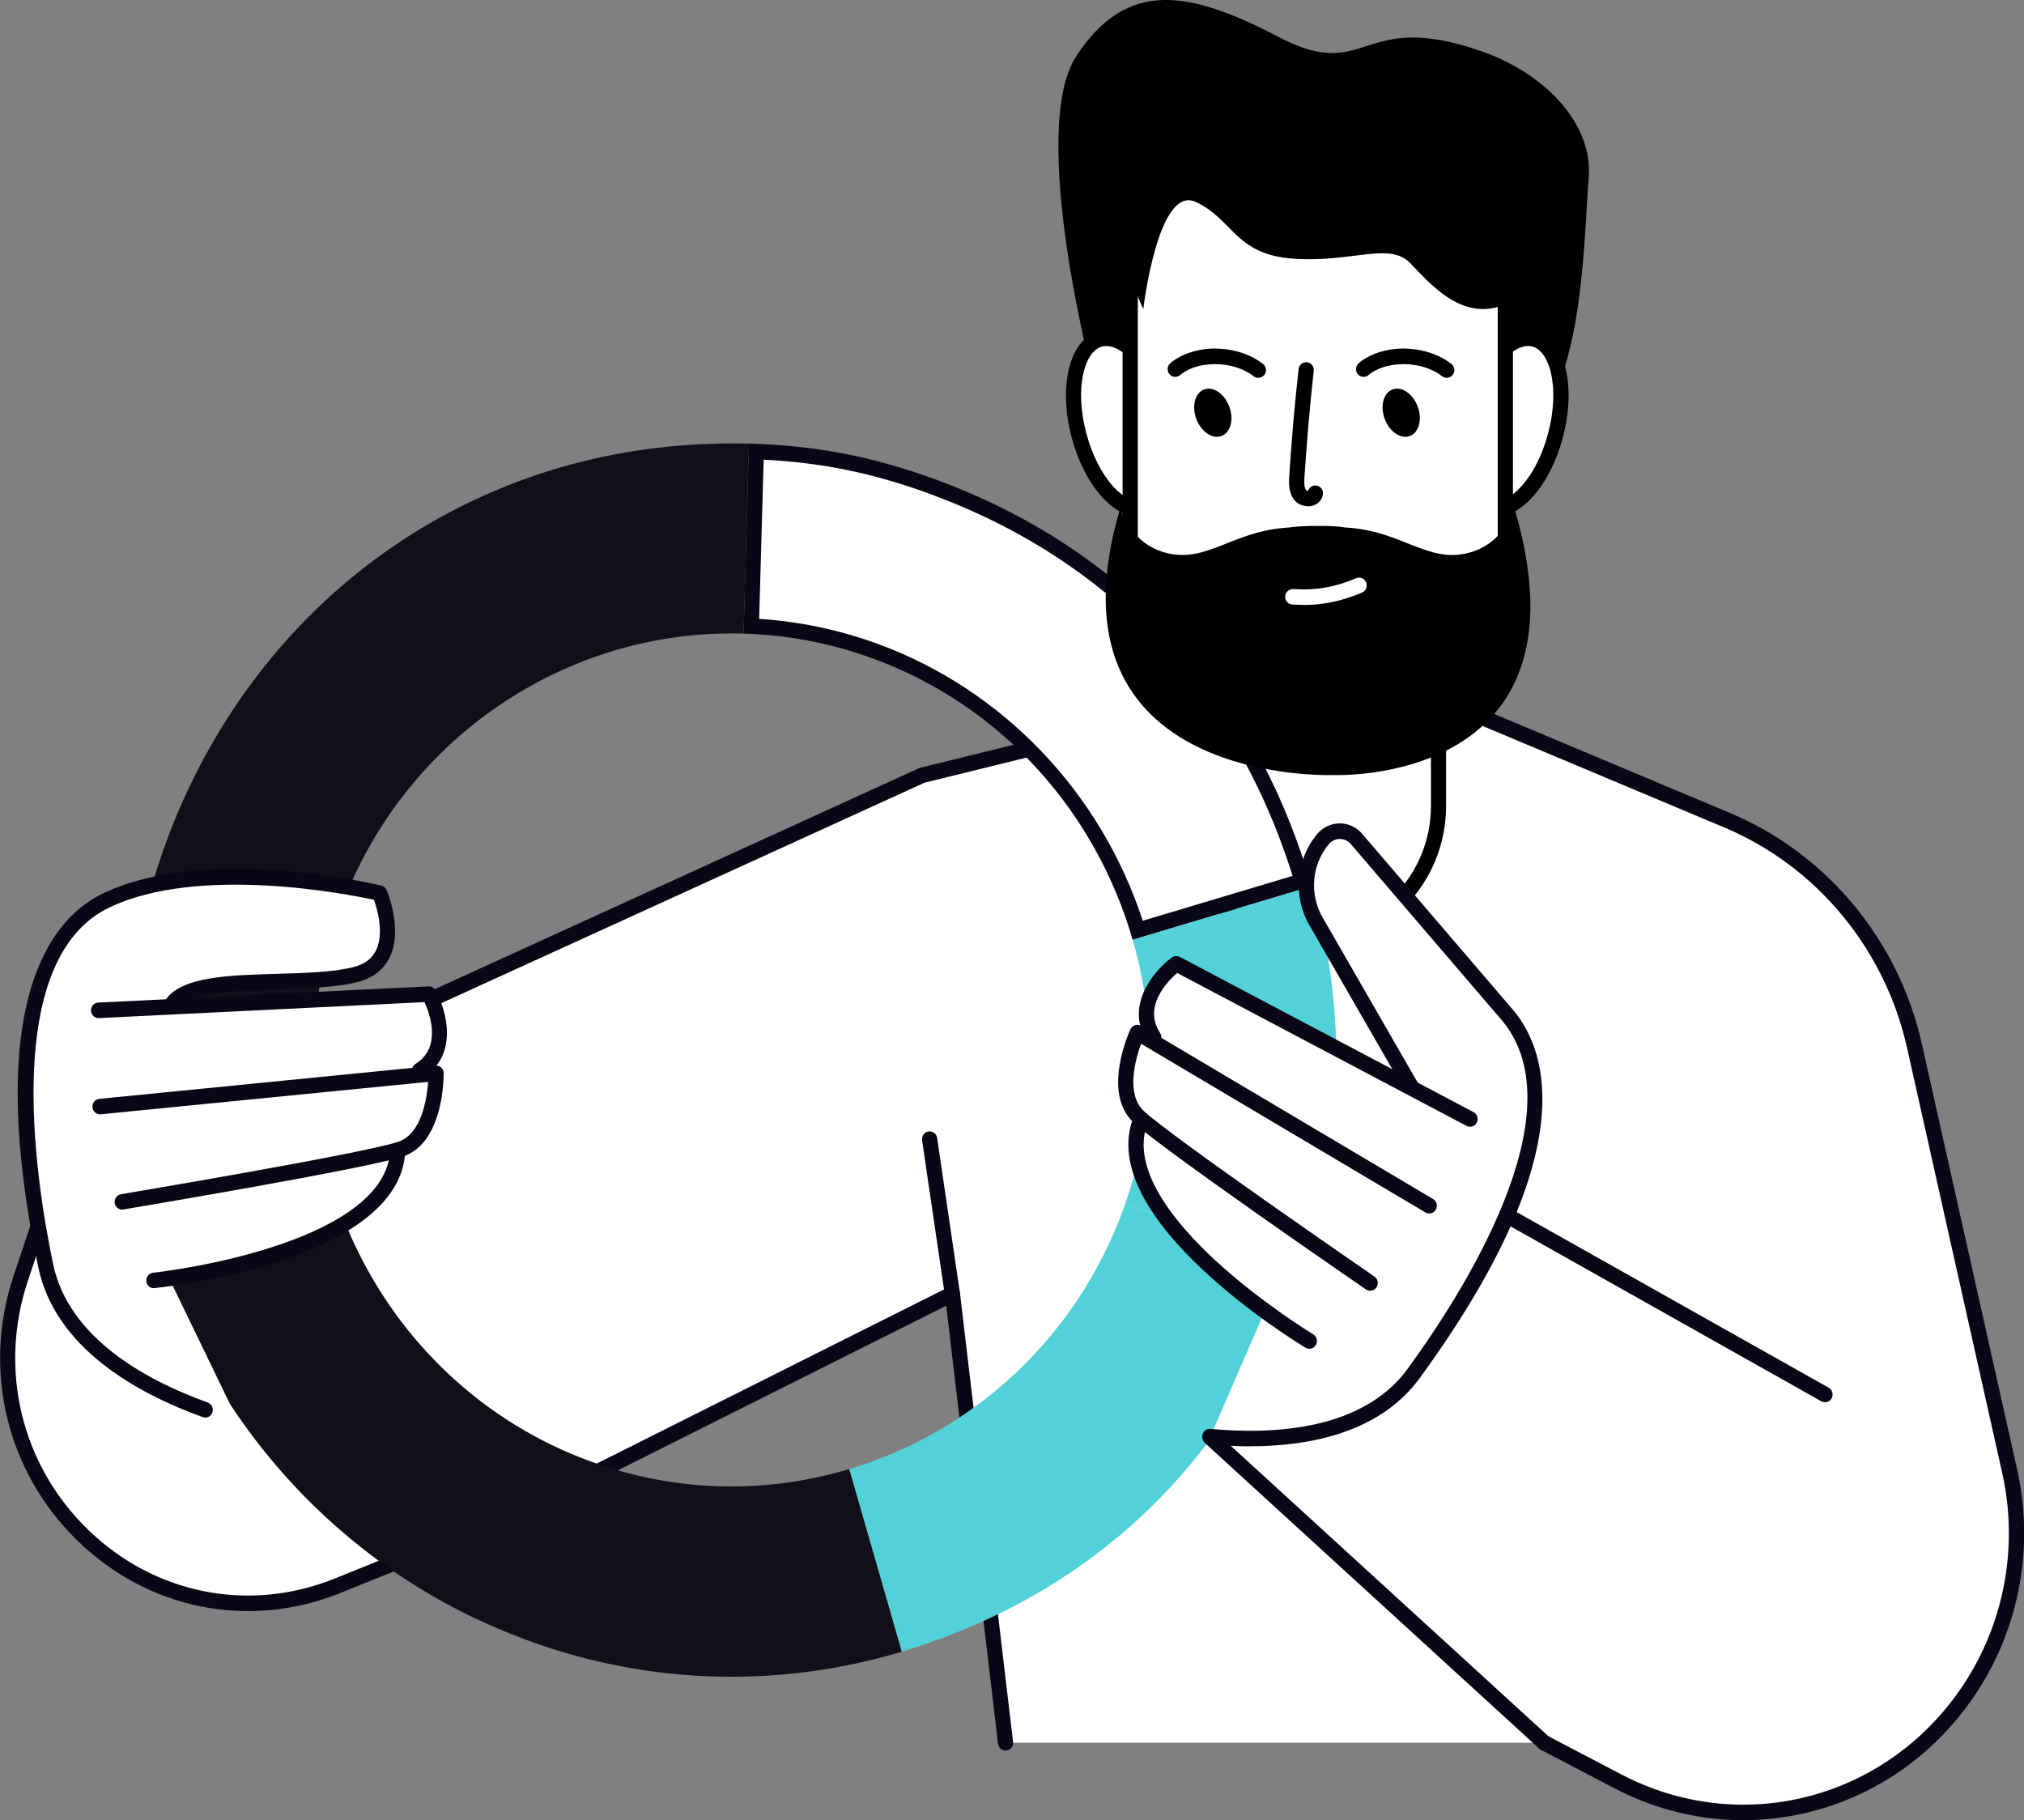 <svg width="288" height="259" viewBox="0 0 288 259" fill="none" xmlns="http://www.w3.org/2000/svg">
<rect x="0" y="0" width="288" height="259" fill="#808080" stroke="none"/>
<g clip-path="url(#clip0_152_1073)">
<path d="M143.069 247.983L135.515 184.111L71.811 216.047L48.022 225.64C20.823 236.613 -6.483 210.042 2.976 181.814L8.106 166.492L131.196 110.325L193.818 94.903L245.769 116.717C259.232 122.369 269.168 134.346 272.415 148.83L285.954 209.313C288.476 220.573 286.063 232.396 279.342 241.702C268.01 257.377 247.208 262.367 230.227 253.469L219.75 247.983H143.091H143.069Z" fill="white"/>
<path d="M248.052 259C241.862 259 235.584 257.521 229.718 254.452L219.231 248.965C218.7 248.69 218.484 248.016 218.765 247.475C219.036 246.934 219.685 246.714 220.226 247.001L230.714 252.487C247.316 261.175 267.393 256.373 278.465 241.05C285.002 231.998 287.351 220.529 284.894 209.567L271.354 149.083C268.194 134.975 258.475 123.263 245.357 117.743L193.732 96.062L131.543 111.374L8.972 167.298L3.994 182.168C-0.249 194.819 3.009 208.397 12.49 217.625C21.971 226.854 35.434 229.526 47.621 224.613L71.41 215.02L135.039 183.117C135.352 182.963 135.72 182.963 136.034 183.139C136.348 183.305 136.554 183.625 136.597 183.978L144.151 247.851C144.227 248.458 143.805 249.01 143.21 249.076C142.625 249.153 142.073 248.723 142.009 248.115L134.638 185.789L72.298 217.04L48.433 226.666C35.456 231.899 21.116 229.051 11.018 219.215C0.92 209.39 -2.554 194.918 1.959 181.45L7.089 166.128C7.186 165.841 7.392 165.598 7.673 165.477L130.763 109.309C130.828 109.287 130.882 109.265 130.947 109.243L193.569 93.822C193.786 93.766 194.024 93.788 194.24 93.877L246.191 115.69C259.958 121.475 270.164 133.772 273.475 148.576L287.015 209.059C289.613 220.65 287.134 232.782 280.218 242.342C272.426 253.127 260.412 258.989 248.074 258.989L248.052 259Z" fill="#080717"/>
<path d="M185.982 133.75H186.069C175.744 133.75 167.367 125.206 167.367 114.674V45.349C167.367 34.817 175.744 26.273 186.069 26.273H185.982C196.308 26.273 204.685 34.817 204.685 45.349V114.674C204.685 125.206 196.308 133.75 185.982 133.75Z" fill="white"/>
<path d="M186.08 134.854H185.972C175.116 134.788 166.306 125.769 166.306 114.674V45.349C166.306 34.265 175.116 25.235 185.972 25.169C185.993 25.169 186.015 25.169 186.036 25.169C186.058 25.169 186.08 25.169 186.101 25.169C196.957 25.235 205.767 34.254 205.767 45.349V114.674C205.767 125.758 196.957 134.788 186.101 134.854H186.08ZM186.036 27.388C176.339 27.41 168.46 35.469 168.46 45.36V114.685C168.46 124.577 176.339 132.635 186.036 132.657C195.734 132.635 203.613 124.577 203.613 114.685V45.36C203.613 35.469 195.734 27.41 186.036 27.388Z" fill="black"/>
<path d="M161.891 132.37C156.219 113.935 142.29 99.12 124.454 92.629C118.793 90.565 112.895 89.384 106.91 89.097L107.613 64.248C116.564 64.601 124.107 66.113 132.647 69.215C133.956 69.701 135.353 70.253 136.922 70.904C159.564 80.431 175.841 97.884 183.98 121.364C184.435 122.667 184.868 124.003 185.279 125.36L161.891 132.359V132.37Z" fill="white"/>
<path d="M108.674 65.407C117.029 65.837 124.216 67.317 132.29 70.264L132.344 70.286C133.61 70.761 134.984 71.302 136.511 71.931C158.86 81.336 174.932 98.568 182.974 121.751C183.298 122.689 183.623 123.66 183.926 124.632L162.605 131.012C156.63 112.721 142.647 98.083 124.822 91.592C119.399 89.616 113.761 88.434 108.024 88.059L108.663 65.407H108.674ZM105.827 63.111C105.925 63.111 106.033 63.111 106.13 63.111C106.163 63.111 106.206 63.111 106.239 63.111C106.206 63.111 106.184 63.111 106.152 63.111C106.044 63.111 105.936 63.111 105.827 63.111ZM106.552 63.111C106.444 63.111 106.347 63.111 106.239 63.111C106.282 63.111 106.314 63.111 106.358 63.111C106.433 63.111 106.498 63.111 106.574 63.111L105.806 90.157C111.888 90.333 118.057 91.459 124.097 93.656C142.734 100.445 155.981 115.734 161.165 133.728L186.632 126.111C186.134 124.378 185.593 122.678 185.008 121C176.761 97.211 160.256 79.526 137.333 69.878C135.915 69.282 134.487 68.719 133.026 68.178C133.026 68.178 133.026 68.178 133.015 68.178C124.075 64.932 116.077 63.398 106.585 63.111H106.552Z" fill="#080717"/>
<path d="M161.176 133.739C164.607 145.617 164.52 158.665 160.126 171.228L185.106 180.324C184.586 181.825 184.023 183.283 183.428 184.729C183.406 184.784 183.374 184.85 183.352 184.916C183.98 183.415 184.565 181.881 185.117 180.313C191.34 162.529 191.61 144.05 186.956 127.16C186.383 125.073 186.145 124.378 186.643 126.111L161.176 133.728V133.739Z" fill="#52D2D8"/>
<path d="M120.839 209.037C109.193 212.536 96.4 212.448 84.084 207.966C53.141 196.695 37.015 161.977 48.065 130.405C56.951 105.015 80.729 89.406 105.806 90.156L106.574 63.111C106.325 63.111 106.087 63.111 105.838 63.111C104.723 63.089 103.609 63.089 102.505 63.111C102.191 63.111 101.877 63.133 101.552 63.144C66.886 64.06 37.285 85.023 24.341 117.975C24.038 118.748 23.756 119.521 23.475 120.304C23.345 120.647 23.215 120.989 23.096 121.331C23.075 121.397 23.064 121.463 23.042 121.53C22.652 122.634 22.295 123.749 21.96 124.864C21.863 125.206 21.754 125.526 21.657 125.868C21.397 126.74 21.181 127.623 20.953 128.506C20.791 129.114 20.618 129.732 20.488 130.35C20.369 130.847 20.271 131.344 20.163 131.84C19.936 132.878 19.709 133.905 19.525 134.931C19.514 134.986 19.514 135.042 19.492 135.108C18.161 142.548 17.793 150 18.334 157.319C18.399 158.213 18.464 159.129 18.551 160.023C18.551 160.045 18.551 160.078 18.551 160.1C21.657 189.652 39.428 216.51 66.865 229.923C67.027 230 67.178 230.066 67.341 230.144C68.261 230.585 69.202 231.005 70.144 231.424C70.631 231.634 71.107 231.844 71.594 232.042C72.233 232.307 72.882 232.55 73.531 232.804C74.094 233.025 74.635 233.257 75.209 233.466C93.002 239.946 111.509 240.068 128.35 235.012L120.882 209.048L120.839 209.037Z" fill="#10101A"/>
<path d="M133.09 233.433C155.191 225.518 171.934 210.074 181.718 188.681C181.783 188.537 181.848 188.383 181.913 188.239C182.411 187.146 182.898 186.042 183.363 184.916C183.385 184.85 183.417 184.784 183.439 184.729C184.023 183.283 184.586 181.825 185.117 180.335L160.137 171.228C153.481 190.237 138.491 203.749 120.85 209.048L128.317 235.012C128.317 235.012 128.328 235.012 128.339 235.012C129.952 234.526 131.532 233.996 133.09 233.444V233.433Z" fill="#52D2D8"/>
<path d="M179.727 187.124L172.443 203.915C172.443 203.915 189.868 209.81 201.167 195.415C212.466 181.031 225.302 155.828 214.588 144.557C203.873 133.286 191.156 110.623 187.108 121.386C184.078 129.445 200.409 153.455 200.409 153.455L167.453 137.503C167.453 137.503 163.038 142.637 162.291 148.565C161.544 154.493 153.016 168.446 179.727 187.124Z" fill="white"/>
<path d="M177.854 205.802C175.841 205.802 173.893 205.692 172.053 205.526C171.458 205.471 171.014 204.93 171.068 204.323C171.122 203.716 171.642 203.263 172.248 203.319C181.577 204.18 194.013 203.385 200.312 194.752C207.975 184.243 224.621 158.378 213.776 145.264L192.206 120.095C191.816 119.631 191.242 119.377 190.647 119.377H190.625C190.019 119.377 189.457 119.653 189.067 120.128C186.643 123.053 186.285 127.237 188.19 130.538L201.816 154.194C202.12 154.724 201.946 155.398 201.427 155.707C200.907 156.016 200.247 155.839 199.944 155.309L186.318 131.653C183.948 127.546 184.391 122.336 187.4 118.693C188.201 117.732 189.359 117.169 190.604 117.158H190.636C191.859 117.158 193.017 117.699 193.818 118.637L215.399 143.818C220.313 149.757 225.097 164.428 202.033 196.066C196.427 203.76 186.621 205.791 177.844 205.791L177.854 205.802Z" fill="#080717"/>
<path d="M209.165 160.321C209.003 160.321 208.83 160.277 208.667 160.2L167.497 138.442C166.111 139.645 162.616 143.244 165.062 146.964C165.397 147.472 165.267 148.156 164.769 148.498C164.271 148.84 163.6 148.697 163.265 148.2C159.986 143.211 164.098 138.199 166.739 136.245C167.075 136.002 167.508 135.969 167.876 136.157L209.674 158.246C210.204 158.522 210.41 159.195 210.139 159.736C209.945 160.111 209.566 160.332 209.176 160.332L209.165 160.321Z" fill="#080717"/>
<path d="M194.966 183.658C194.76 183.658 194.543 183.603 194.359 183.47C193.169 182.653 165.289 163.489 161.274 159.703C156.739 155.431 160.689 146.831 160.851 146.456C160.981 146.18 161.219 145.97 161.512 145.871C161.804 145.783 162.118 145.816 162.377 145.97L203.916 170.61C204.436 170.919 204.609 171.592 204.306 172.122C204.003 172.652 203.343 172.828 202.823 172.519L162.367 148.52C161.555 150.728 160.18 155.652 162.745 158.08C166.642 161.745 195.279 181.439 195.572 181.638C196.069 181.98 196.199 182.664 195.864 183.172C195.658 183.492 195.312 183.658 194.966 183.658Z" fill="#080717"/>
<path d="M186.307 191.915C186.123 191.915 185.928 191.871 185.755 191.761C184.521 191.021 155.656 173.403 161.284 158.963C161.501 158.4 162.129 158.113 162.691 158.345C163.243 158.566 163.514 159.217 163.297 159.78C160.765 166.282 167.183 174.054 173.016 179.419C179.532 185.413 186.783 189.818 186.859 189.862C187.379 190.171 187.541 190.844 187.238 191.374C187.032 191.728 186.675 191.915 186.307 191.915Z" fill="#080717"/>
<path d="M24.135 182.035L34.049 202.524C34.049 202.524 10.899 197.965 6.505 180.081C2.11 162.198 0.747 133.838 15.087 128.142C29.428 122.446 54.018 127.094 54.018 127.094C54.018 127.094 58.487 137.658 50.056 138.475C2.727 143.067 40.337 143.067 40.337 143.067L60.847 141.411C60.847 141.411 62.719 148.322 60.977 154.029C59.234 159.736 58.314 177.642 24.125 182.046L24.135 182.035Z" fill="white"/>
<path d="M29.201 201.707C29.081 201.707 28.962 201.685 28.843 201.641C19.492 198.263 7.847 191.827 5.444 180.302C-2.597 141.742 7.749 130.438 14.633 127.138C29.201 120.139 53.26 125.769 54.267 126.012C54.602 126.089 54.873 126.332 55.013 126.641C55.111 126.873 57.362 132.249 55.457 136.19C54.591 137.989 53.033 139.192 50.836 139.744C47.773 140.528 43.584 140.65 39.536 140.771C33.779 140.937 27.263 141.124 25.445 143.387C25.066 143.862 24.384 143.928 23.919 143.542C23.453 143.155 23.389 142.46 23.767 141.985C26.213 138.95 32.653 138.762 39.471 138.563C43.4 138.453 47.47 138.331 50.305 137.603C51.886 137.194 52.925 136.422 53.509 135.218C54.689 132.79 53.671 129.323 53.217 128.032C49.526 127.237 28.259 123.031 15.542 129.136C0.314 136.444 4.881 167.033 7.554 179.849C9.752 190.37 20.737 196.386 29.558 199.565C30.12 199.764 30.413 200.393 30.218 200.978C30.055 201.431 29.644 201.718 29.201 201.718V201.707Z" fill="#080717"/>
<path d="M59.689 153.433C59.321 153.433 58.975 153.245 58.769 152.903C58.455 152.384 58.617 151.7 59.126 151.38C62.892 149.028 61.172 144.27 60.403 142.592L14.081 144.866C13.486 144.9 12.977 144.425 12.944 143.818C12.912 143.211 13.377 142.692 13.973 142.659L60.988 140.351C61.399 140.34 61.778 140.55 61.983 140.914C63.574 143.807 65.273 150.11 60.252 153.256C60.078 153.367 59.884 153.422 59.689 153.422V153.433Z" fill="#080717"/>
<path d="M17.393 172.122C16.873 172.122 16.408 171.736 16.321 171.195C16.224 170.599 16.624 170.025 17.209 169.925C17.555 169.87 51.636 164.152 56.669 162.463C60.003 161.348 60.749 156.292 60.923 153.941L14.33 158.555C13.745 158.599 13.204 158.169 13.15 157.561C13.096 156.954 13.529 156.413 14.124 156.358L61.951 151.622C62.254 151.6 62.546 151.689 62.773 151.898C63.001 152.108 63.131 152.395 63.131 152.704C63.131 153.113 63.206 162.606 57.34 164.56C52.145 166.293 18.962 171.857 17.555 172.1C17.501 172.1 17.436 172.111 17.382 172.111L17.393 172.122Z" fill="#080717"/>
<path d="M21.895 183.305C21.343 183.305 20.878 182.885 20.823 182.311C20.759 181.704 21.191 181.163 21.787 181.097C21.873 181.097 30.283 180.17 38.66 177.476C46.149 175.081 55.143 170.742 55.5 163.766C55.533 163.158 56.052 162.662 56.637 162.717C57.232 162.75 57.697 163.269 57.665 163.876C56.875 179.386 23.443 183.128 22.014 183.283C21.971 183.283 21.938 183.283 21.906 183.283L21.895 183.305Z" fill="#080717"/>
<path d="M155.732 54.666C155.732 54.666 146.143 18.612 153.178 7.937C160.364 -2.98 169.163 -1.413 181.945 5.266C194.727 11.945 193.342 1.226 210.713 7.264C220.302 10.598 226.699 17.95 226.06 25.291C225.421 32.632 225.421 51.995 219.025 59.336C212.629 66.677 165.971 73.355 155.743 54.666H155.732Z" fill="black"/>
<path d="M165.906 58.563C167.67 65.197 166.339 71.346 162.919 72.295C159.509 73.245 155.31 68.63 153.535 61.985C151.771 55.35 153.102 49.201 156.522 48.252C159.931 47.303 164.131 51.917 165.906 58.563Z" fill="white"/>
<path d="M161.999 73.521C160.278 73.521 158.481 72.56 156.814 70.728C154.931 68.652 153.394 65.65 152.496 62.272C150.548 54.931 152.193 48.307 156.241 47.192C160.299 46.077 164.997 50.934 166.945 58.276C168.893 65.617 167.248 72.24 163.2 73.355C162.799 73.465 162.399 73.521 161.999 73.521ZM157.42 49.234C157.204 49.234 156.998 49.257 156.804 49.312C154.325 49.996 152.842 55.141 154.585 61.687C155.397 64.722 156.749 67.405 158.405 69.226C159.866 70.838 161.414 71.567 162.637 71.225C165.116 70.54 166.598 65.396 164.856 58.85C163.254 52.822 159.888 49.234 157.42 49.234Z" fill="black"/>
<path d="M208.97 58.563C207.206 65.197 208.538 71.346 211.958 72.295C215.367 73.245 219.566 68.63 221.341 61.985C223.105 55.35 221.774 49.201 218.354 48.252C214.934 47.303 210.745 51.917 208.97 58.563Z" fill="white"/>
<path d="M212.878 73.521C212.466 73.521 212.066 73.465 211.676 73.355C207.628 72.229 205.983 65.606 207.931 58.276C209.88 50.934 214.588 46.077 218.635 47.192C220.692 47.766 222.185 49.731 222.845 52.745C223.452 55.505 223.278 58.894 222.38 62.272C221.482 65.65 219.945 68.652 218.062 70.728C216.395 72.56 214.598 73.521 212.878 73.521ZM217.445 49.234C214.988 49.234 211.611 52.822 210.009 58.85C208.267 65.407 209.75 70.54 212.228 71.225C213.451 71.567 214.999 70.838 216.46 69.226C218.116 67.405 219.469 64.734 220.28 61.687C221.092 58.651 221.244 55.637 220.724 53.22C220.259 51.078 219.285 49.654 218.062 49.312C217.867 49.257 217.661 49.234 217.445 49.234Z" fill="black"/>
<path d="M198.05 15.631H176.978C168.053 15.631 160.819 23.01 160.819 32.113V85.918C160.819 95.02 168.053 102.399 176.978 102.399H198.05C206.974 102.399 214.209 95.02 214.209 85.918V32.113C214.209 23.01 206.974 15.631 198.05 15.631Z" fill="white"/>
<path d="M198.039 103.503H176.978C167.464 103.503 159.737 95.61 159.737 85.918V32.113C159.737 22.409 167.475 14.527 176.978 14.527H198.039C207.553 14.527 215.28 22.42 215.28 32.113V85.906C215.28 95.61 207.542 103.492 198.039 103.492V103.503ZM176.978 16.735C168.666 16.735 161.901 23.635 161.901 32.113V85.906C161.901 94.385 168.666 101.284 176.978 101.284H198.039C206.351 101.284 213.116 94.385 213.116 85.906V32.113C213.116 23.635 206.351 16.735 198.039 16.735H176.978Z" fill="black"/>
<path d="M170.246 59.655C170.949 61.477 172.551 62.537 173.839 62.029C175.127 61.521 175.603 59.622 174.9 57.801C174.196 55.979 172.594 54.92 171.306 55.427C170.019 55.935 169.542 57.834 170.246 59.655Z" fill="black"/>
<path d="M179.056 53.772C178.828 53.772 178.59 53.694 178.395 53.54C177.172 52.579 175.484 51.972 173.633 51.84C171.382 51.674 169.25 52.248 167.919 53.374C167.453 53.761 166.772 53.694 166.393 53.231C166.014 52.767 166.079 52.061 166.533 51.674C168.287 50.195 170.993 49.422 173.785 49.632C176.058 49.797 178.157 50.559 179.716 51.785C180.192 52.16 180.279 52.855 179.911 53.33C179.694 53.606 179.38 53.761 179.056 53.761V53.772Z" fill="black"/>
<path d="M197.054 59.655C197.758 61.477 199.36 62.537 200.648 62.029C201.936 61.51 202.412 59.622 201.708 57.801C201.005 55.979 199.403 54.92 198.115 55.427C196.827 55.935 196.351 57.834 197.054 59.655Z" fill="black"/>
<path d="M205.864 53.772C205.637 53.772 205.399 53.694 205.204 53.54C203.981 52.579 202.293 51.972 200.442 51.84C198.191 51.685 196.059 52.248 194.727 53.374C194.262 53.761 193.58 53.694 193.201 53.231C192.823 52.767 192.888 52.061 193.342 51.674C195.095 50.195 197.801 49.422 200.593 49.632C202.866 49.797 204.966 50.559 206.524 51.785C207.001 52.16 207.087 52.855 206.719 53.33C206.503 53.606 206.189 53.761 205.864 53.761V53.772Z" fill="black"/>
<path d="M186.102 72.03C185.376 72.03 184.662 71.721 184.207 71.18C183.298 70.099 183.396 68.63 183.45 67.758C183.775 62.691 184.218 57.558 184.781 52.513C184.846 51.906 185.387 51.486 185.982 51.542C186.578 51.608 187 52.16 186.935 52.767C186.383 57.779 185.939 62.879 185.614 67.913C185.571 68.641 185.55 69.392 185.863 69.767C185.907 69.811 186.037 69.834 186.134 69.845C186.296 69.337 186.794 69.006 187.325 69.094C187.92 69.182 188.32 69.745 188.234 70.341C188.125 71.125 187.584 71.721 186.794 71.953C186.567 72.019 186.34 72.052 186.102 72.052V72.03Z" fill="black"/>
<path d="M162.681 43.98C162.681 43.98 164.759 26.295 170.116 28.724C175.462 31.152 175.668 36.197 183.991 36.804C192.314 37.412 197.66 34.376 200.637 37.412C203.613 40.447 208.96 47.115 216.092 42.258C223.224 37.412 223.917 25.788 212.629 19.727C201.329 13.666 184.391 12.75 174.878 12.143C165.365 11.536 155.559 29.419 162.691 43.969L162.681 43.98Z" fill="black"/>
<path d="M215.486 72.295C215.486 72.295 214.101 77.539 208.613 78.753C203.126 79.968 199.468 75.717 192.151 75.11C191.881 75.088 191.621 75.066 191.361 75.044C190.171 74.867 188.861 74.812 187.444 74.845C186.037 74.823 184.727 74.878 183.526 75.044C183.266 75.066 182.995 75.088 182.735 75.11C175.419 75.717 171.761 79.956 166.274 78.753C160.786 77.539 159.401 72.295 159.401 72.295C147.658 111.926 189.716 110.281 189.716 110.281C189.716 110.281 227.229 111.926 215.486 72.295Z" fill="black"/>
<path d="M185.452 86.072C184.943 86.072 184.413 86.05 183.883 86.017C183.287 85.973 182.833 85.454 182.876 84.847C182.919 84.24 183.428 83.798 184.023 83.82C187.205 84.03 189.965 83.555 192.974 82.275C193.526 82.043 194.165 82.308 194.392 82.871C194.619 83.434 194.359 84.085 193.807 84.317C190.983 85.52 188.342 86.083 185.452 86.083V86.072Z" fill="white"/>
<path d="M259.676 199.521C259.503 199.521 259.319 199.477 259.157 199.389L213.927 173.932C213.408 173.634 213.213 172.961 213.505 172.431C213.797 171.901 214.458 171.702 214.977 172.001L260.206 197.457C260.726 197.755 260.921 198.428 260.629 198.958C260.434 199.322 260.066 199.532 259.676 199.532V199.521Z" fill="#080717"/>
<path d="M219.729 249.087C219.469 249.087 219.209 248.998 219.003 248.8L171.49 205.361C171.047 204.952 171.003 204.257 171.404 203.804C171.804 203.352 172.486 203.308 172.93 203.716L220.443 247.155C220.887 247.563 220.93 248.259 220.529 248.711C220.313 248.954 220.021 249.076 219.718 249.076L219.729 249.087Z" fill="#080717"/>
<path d="M135.515 185.215C134.984 185.215 134.53 184.817 134.443 184.276L131.207 162.253C131.121 161.646 131.521 161.083 132.116 160.995C132.701 160.917 133.264 161.315 133.35 161.922L136.586 183.945C136.673 184.552 136.272 185.115 135.677 185.204C135.623 185.204 135.569 185.215 135.515 185.215Z" fill="#080717"/>
</g>
<defs>
<clipPath id="clip0_152_1073">
<rect width="288" height="259" fill="white"/>
</clipPath>
</defs>
</svg>
